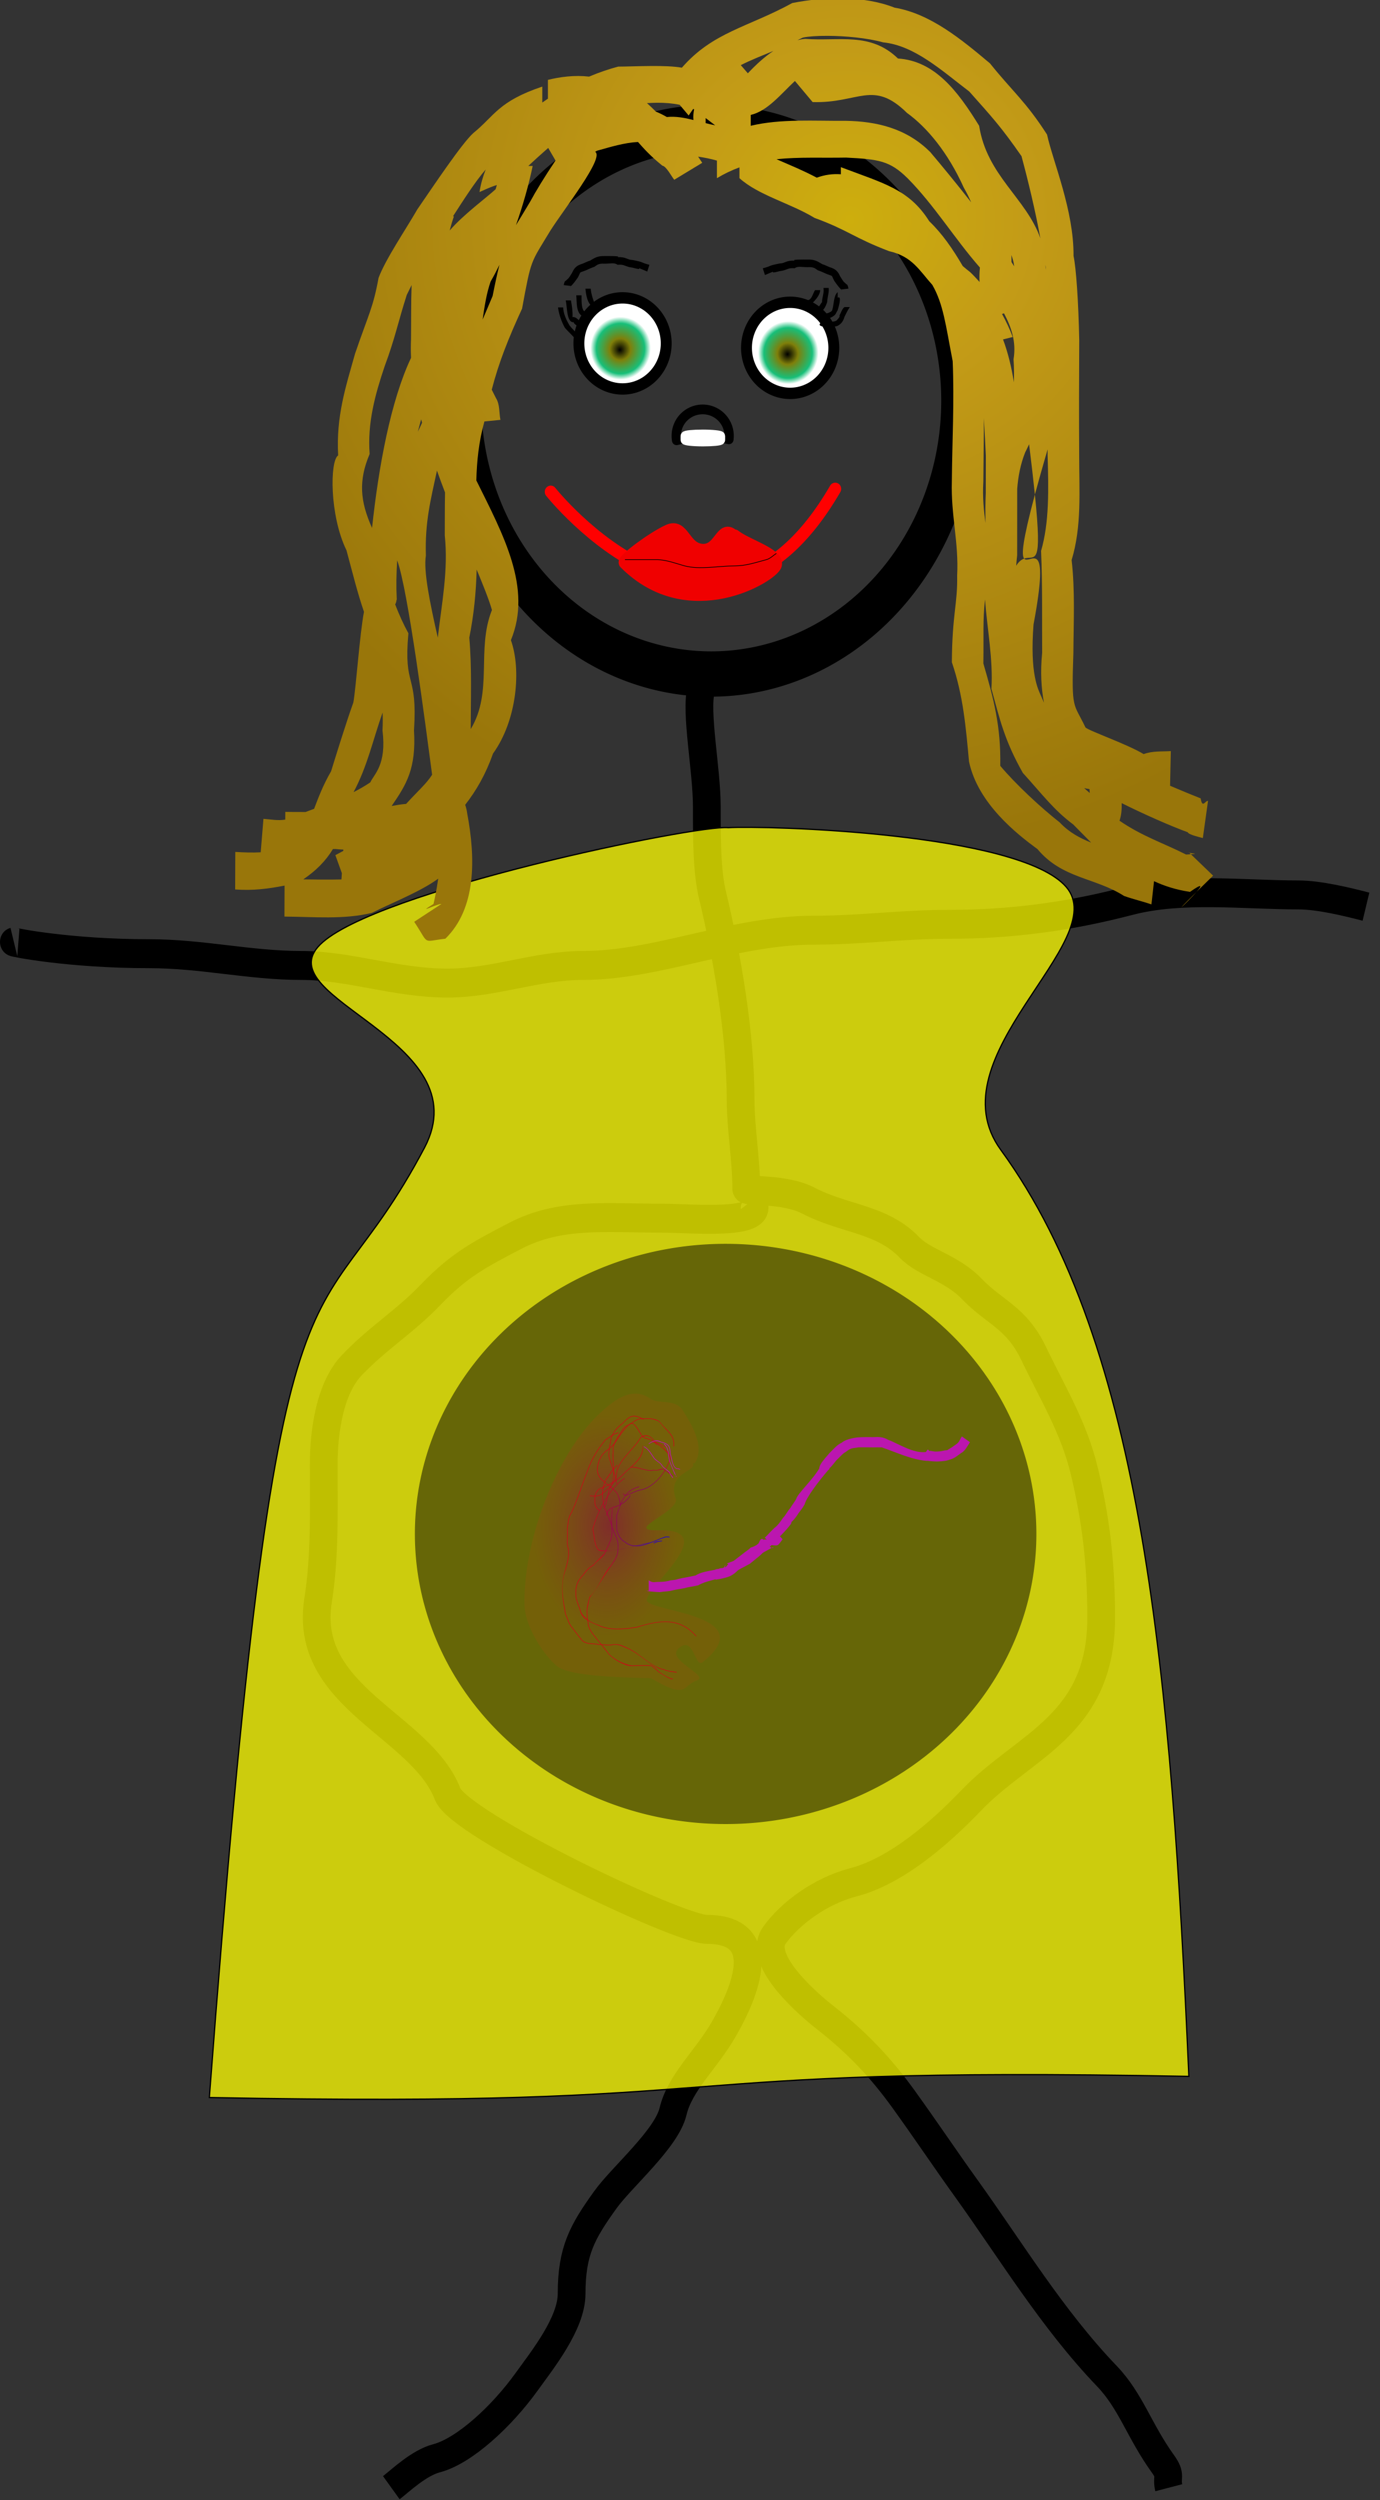 <?xml version="1.0" encoding="UTF-8" standalone="no"?>
<!-- Created with Inkscape (http://www.inkscape.org/) -->
<svg
   xmlns:dc="http://purl.org/dc/elements/1.1/"
   xmlns:cc="http://web.resource.org/cc/"
   xmlns:rdf="http://www.w3.org/1999/02/22-rdf-syntax-ns#"
   xmlns:svg="http://www.w3.org/2000/svg"
   xmlns="http://www.w3.org/2000/svg"
   xmlns:xlink="http://www.w3.org/1999/xlink"
   xmlns:sodipodi="http://sodipodi.sourceforge.net/DTD/sodipodi-0.dtd"
   xmlns:inkscape="http://www.inkscape.org/namespaces/inkscape"
   height="1009.236"
   id="svg2"
   inkscape:version="0.45.1"
   sodipodi:docbase="/Users/johnolsen/Desktop/openclipart-0.20-pre/recovered-zerobyte-files/people"
   sodipodi:docname="pregnant_stuporglue_01r.svg"
   sodipodi:version="0.32"
   width="557.321"
   inkscape:output_extension="org.inkscape.output.svg.inkscape"
   version="1.0">
  <rect width="100%" height="100%" fill="#333333" stroke="none"/>
  <defs
     id="defs3">
    <linearGradient
       id="linearGradient12438">
      <stop
         id="stop12440"
         offset="0"
         style="stop-color:#cdae0d;stop-opacity:1;" />
      <stop
         id="stop12446"
         offset="0.27"
         style="stop-color:#c39b17;stop-opacity:1;" />
      <stop
         id="stop12442"
         offset="1"
         style="stop-color:#99760a;stop-opacity:1;" />
    </linearGradient>
    <linearGradient
       id="linearGradient6079">
      <stop
         id="stop6081"
         offset="0"
         style="stop-color:#000000;stop-opacity:1;" />
      <stop
         id="stop6087"
         offset="0.343"
         style="stop-color:#7f7f0a;stop-opacity:1;" />
      <stop
         id="stop6089"
         offset="0.8"
         style="stop-color:#17bf79;stop-opacity:1;" />
      <stop
         id="stop6083"
         offset="1"
         style="stop-color:#ffffff;stop-opacity:1;" />
    </linearGradient>
    <linearGradient
       id="linearGradient2922">
      <stop
         id="stop2924"
         offset="0"
         style="stop-color:#0000f2;stop-opacity:1;" />
      <stop
         id="stop2926"
         offset="1"
         style="stop-color:#d30017;stop-opacity:0.814;" />
    </linearGradient>
    <linearGradient
       id="linearGradient2120">
      <stop
         id="stop2122"
         offset="0"
         style="stop-color:#ff5954;stop-opacity:1;" />
      <stop
         id="stop2124"
         offset="1"
         style="stop-color:#fab612;stop-opacity:0.608;" />
    </linearGradient>
    <radialGradient
       cx="-624.936"
       cy="-1332.86"
       fx="-626.133"
       fy="-1330.449"
       gradientTransform="scale(1,1)"
       gradientUnits="userSpaceOnUse"
       id="radialGradient6077"
       inkscape:collect="always"
       r="47.37"
       xlink:href="#linearGradient6079" />
    <radialGradient
       cx="-624.936"
       cy="-1332.86"
       fx="-626.133"
       fy="-1330.449"
       gradientTransform="scale(1,1)"
       gradientUnits="userSpaceOnUse"
       id="radialGradient6095"
       inkscape:collect="always"
       r="47.37"
       xlink:href="#linearGradient6079" />
    <radialGradient
       cx="3304.883"
       cy="-2010.42"
       fx="3304.883"
       fy="-2010.42"
       gradientTransform="matrix(1.112,0,0,1.027,-3913,573.537)"
       gradientUnits="userSpaceOnUse"
       id="radialGradient12444"
       inkscape:collect="always"
       r="929.458"
       xlink:href="#linearGradient12438" />
    <radialGradient
       cx="-757.128"
       cy="405.193"
       fx="-748.808"
       fy="405.193"
       gradientTransform="scale(0.83,1.205)"
       gradientUnits="userSpaceOnUse"
       id="radialGradient12546"
       inkscape:collect="always"
       r="137.564"
       xlink:href="#linearGradient2120" />
    <radialGradient
       cx="-545.173"
       cy="492.137"
       fx="-539.042"
       fy="495.229"
       gradientTransform="scale(0.997,1.003)"
       gradientUnits="userSpaceOnUse"
       id="radialGradient12548"
       inkscape:collect="always"
       r="105.208"
       xlink:href="#linearGradient2922" />
    <radialGradient
       cx="-545.173"
       cy="492.137"
       fx="-539.042"
       fy="495.229"
       gradientTransform="scale(0.997,1.003)"
       gradientUnits="userSpaceOnUse"
       id="radialGradient12550"
       inkscape:collect="always"
       r="105.208"
       xlink:href="#linearGradient2922" />
    <radialGradient
       cx="-545.173"
       cy="492.137"
       fx="-539.042"
       fy="495.229"
       gradientTransform="scale(0.997,1.003)"
       gradientUnits="userSpaceOnUse"
       id="radialGradient12552"
       inkscape:collect="always"
       r="105.208"
       xlink:href="#linearGradient2922" />
    <radialGradient
       cx="-545.173"
       cy="492.137"
       fx="-539.042"
       fy="495.229"
       gradientTransform="scale(0.997,1.003)"
       gradientUnits="userSpaceOnUse"
       id="radialGradient12554"
       inkscape:collect="always"
       r="105.208"
       xlink:href="#linearGradient2922" />
    <radialGradient
       cx="-545.173"
       cy="492.137"
       fx="-539.042"
       fy="495.229"
       gradientTransform="scale(0.997,1.003)"
       gradientUnits="userSpaceOnUse"
       id="radialGradient12556"
       inkscape:collect="always"
       r="105.208"
       xlink:href="#linearGradient2922" />
    <radialGradient
       cx="-545.173"
       cy="492.137"
       fx="-539.042"
       fy="495.229"
       gradientTransform="scale(0.997,1.003)"
       gradientUnits="userSpaceOnUse"
       id="radialGradient12558"
       inkscape:collect="always"
       r="105.208"
       xlink:href="#linearGradient2922" />
    <radialGradient
       cx="-545.173"
       cy="492.137"
       fx="-539.042"
       fy="495.229"
       gradientTransform="scale(0.997,1.003)"
       gradientUnits="userSpaceOnUse"
       id="radialGradient12560"
       inkscape:collect="always"
       r="105.208"
       xlink:href="#linearGradient2922" />
    <radialGradient
       cx="-545.173"
       cy="492.137"
       fx="-539.042"
       fy="495.229"
       gradientTransform="scale(0.997,1.003)"
       gradientUnits="userSpaceOnUse"
       id="radialGradient12562"
       inkscape:collect="always"
       r="105.208"
       xlink:href="#linearGradient2922" />
    <radialGradient
       cx="-545.173"
       cy="492.137"
       fx="-539.042"
       fy="495.229"
       gradientTransform="scale(0.997,1.003)"
       gradientUnits="userSpaceOnUse"
       id="radialGradient12564"
       inkscape:collect="always"
       r="105.208"
       xlink:href="#linearGradient2922" />
    <radialGradient
       cx="-545.173"
       cy="492.137"
       fx="-539.042"
       fy="495.229"
       gradientTransform="scale(0.997,1.003)"
       gradientUnits="userSpaceOnUse"
       id="radialGradient12566"
       inkscape:collect="always"
       r="105.208"
       xlink:href="#linearGradient2922" />
    <radialGradient
       cx="-545.173"
       cy="492.137"
       fx="-539.042"
       fy="495.229"
       gradientTransform="scale(0.997,1.003)"
       gradientUnits="userSpaceOnUse"
       id="radialGradient12568"
       inkscape:collect="always"
       r="105.208"
       xlink:href="#linearGradient2922" />
    <radialGradient
       cx="-545.173"
       cy="492.137"
       fx="-539.042"
       fy="495.229"
       gradientTransform="scale(0.997,1.003)"
       gradientUnits="userSpaceOnUse"
       id="radialGradient12570"
       inkscape:collect="always"
       r="105.208"
       xlink:href="#linearGradient2922" />
    <radialGradient
       cx="-545.173"
       cy="492.137"
       fx="-539.042"
       fy="495.229"
       gradientTransform="scale(0.997,1.003)"
       gradientUnits="userSpaceOnUse"
       id="radialGradient12572"
       inkscape:collect="always"
       r="105.208"
       xlink:href="#linearGradient2922" />
  </defs>
  <sodipodi:namedview
     bordercolor="#666666"
     borderopacity="1.0"
     id="base"
     inkscape:current-layer="layer1"
     inkscape:cx="822.94859"
     inkscape:cy="600.80770"
     inkscape:document-units="px"
     inkscape:pageopacity="0.0"
     inkscape:pageshadow="2"
     inkscape:window-height="736"
     inkscape:window-width="1020"
     inkscape:window-x="0"
     inkscape:window-y="25"
     inkscape:zoom="0.45182728"
     pagecolor="#ffffff"
     showborder="true" />
  <g
     id="layer1"
     inkscape:groupmode="layer"
     inkscape:label="Layer 1"
     transform="translate(-90.553,-16.882)">
    <g
       id="g12574"
       inkscape:export-filename="/easy/prego.png"
       inkscape:export-xdpi="33.209999"
       inkscape:export-ydpi="33.209999"
       transform="matrix(0.257,0,0,0.268,494.982,505.179)">
      <path
         d="M 8.853 -1174.152 A 460.353 411.662 0 1 1  -911.853,-1174.152 A 460.353 411.662 0 1 1  8.853 -1174.152 z"
         id="path3756"
         sodipodi:cx="-451.49997"
         sodipodi:cy="-1174.1523"
         sodipodi:rx="460.35291"
         sodipodi:ry="411.66174"
         sodipodi:type="arc"
         style="fill:none;fill-opacity:1;fill-rule:nonzero;stroke:#000000;stroke-width:68.22;stroke-miterlimit:4;stroke-opacity:1"
         transform="matrix(0.848,0,0,1,-73.143,-44.265)" />
      <path
         d="M -471.799,-783.864 C -481.466,-750.279 -462.946,-662.884 -462.946,-606.805 C -462.946,-559.088 -462.957,-509.468 -454.093,-474.011 C -430.682,-380.367 -409.828,-264.397 -409.828,-164.158 C -409.828,-123.542 -400.975,-75.312 -400.975,-31.364 C -400.975,-27.064 -340.28,-32.001 -303.593,-13.658 C -246.519,14.879 -188.105,13.301 -144.24,57.166 C -121.498,79.908 -78.099,87.895 -46.858,119.136 C -10.553,155.441 23.331,162.131 50.525,216.519 C 80.97,277.41 113.903,328.386 130.201,393.578 C 147.864,464.228 156.76,530.158 156.76,614.901 C 156.76,777.25 36.098,806.387 -46.858,889.342 C -98.029,940.514 -165.821,996.546 -232.769,1013.284 C -284.966,1026.333 -332.313,1060.429 -356.711,1092.96 C -385.244,1131.004 -299.924,1199.734 -277.034,1216.901 C -224.756,1256.11 -187.515,1294.947 -153.093,1340.842 C -115.529,1390.928 -88.953,1429.313 -55.711,1473.636 C 14.926,1567.818 79.551,1670.868 165.613,1756.93 C 203.518,1794.835 216.064,1838.954 254.142,1889.725 C 267.642,1907.724 258.847,1908.543 262.995,1925.136"
         id="path4518"
         style="fill:none;fill-opacity:0.75;fill-rule:evenodd;stroke:#000000;stroke-width:43.6;stroke-linecap:butt;stroke-linejoin:miter;stroke-miterlimit:4;stroke-opacity:1" />
      <path
         d="M -392.122,-13.658 C -363.299,24.773 -485.731,12.901 -533.769,12.901 C -621.062,12.901 -693.729,4.351 -763.946,39.46 C -819.205,67.09 -851.796,83.045 -896.74,127.989 C -938.409,169.659 -978.177,191.721 -1020.681,234.225 C -1055.534,269.078 -1064.946,334.288 -1064.946,384.725 C -1064.946,453.616 -1062.76,522.112 -1073.799,588.342 C -1098.297,735.334 -911.878,776.246 -870.181,880.489 C -851.87,926.267 -507.905,1084.107 -462.946,1084.107 C -380.688,1084.107 -384.127,1147.508 -436.387,1234.607 C -464.275,1281.086 -504.96,1314.136 -516.064,1358.548 C -526.385,1399.836 -596.497,1456.94 -622.299,1491.342 C -658.659,1539.822 -675.416,1568.587 -675.416,1632.989 C -675.416,1677.789 -721.498,1732.794 -746.24,1765.783 C -784.838,1817.247 -843.759,1869.84 -887.887,1880.872 C -914.993,1887.648 -944.023,1914.12 -958.711,1925.136"
         id="path4520"
         sodipodi:nodetypes="cccccccccccccccc"
         style="fill:none;fill-opacity:0.75;fill-rule:evenodd;stroke:#000000;stroke-width:43.6;stroke-linecap:butt;stroke-linejoin:miter;stroke-miterlimit:4;stroke-opacity:1" />
      <path
         d="M -1551.858,-403.187 C -1553.883,-402.681 -1464.891,-385.481 -1339.387,-385.481 C -1255.966,-385.481 -1181.527,-367.775 -1100.358,-367.775 C -1024.428,-367.775 -951.995,-341.216 -870.181,-341.216 C -797.588,-341.216 -730.621,-367.775 -657.711,-367.775 C -540.026,-367.775 -420.264,-420.893 -294.74,-420.893 C -220.306,-420.893 -157.359,-429.746 -82.269,-429.746 C 16.259,-429.746 106.531,-441.534 201.025,-465.158 C 283.678,-485.821 380.697,-474.011 466.613,-474.011 C 498.768,-474.011 542.947,-463.78 572.848,-456.305"
         id="path4522"
         style="fill:none;fill-opacity:0.75;fill-rule:evenodd;stroke:#000000;stroke-width:43.6;stroke-linecap:butt;stroke-linejoin:miter;stroke-miterlimit:4;stroke-opacity:1" />
      <path
         d="M 294.55,1305.588 C -590.348,1289.241 -359.776,1353.801 -1244.674,1337.454 C -1135.338,-46.091 -1085.76,232.126 -906.707,-92.989 C -817.18,-255.547 -1155.638,-317.92 -1070.677,-399.098 C -985.715,-480.276 -477.334,-580.258 -429.306,-575.314 C -371.198,-578.699 27.195,-568.178 101.626,-486.232 C 176.057,-404.287 -107.854,-230.46 -0.981,-89.96 C 223.684,205.393 266.863,705.562 294.55,1305.588 z "
         id="path5304"
         sodipodi:nodetypes="ccsscssc"
         style="fill:#ffff00;fill-opacity:0.75;fill-rule:evenodd;stroke:#000000;stroke-width:1.936px;stroke-linecap:butt;stroke-linejoin:miter;stroke-opacity:1" />
      <g
         id="g12448"
         transform="translate(6.26,-12.52)">
        <path
           d="M -491.165,394.395 C -483.851,407.274 -532.756,408.17 -518.04,447.389 C -510.541,467.374 -602.785,496.876 -544.971,495.552 C -441.867,493.236 -571.866,586.307 -563.055,602.373 C -554.243,618.439 -384.055,623.578 -475.546,694.137 C -488.391,704.043 -489.132,652.712 -513.602,673.349 C -534.545,691.012 -462.971,714.769 -485.393,721.919 C -507.815,729.07 -498.357,751.654 -556.925,718.292 C -606.42,717.04 -684.559,715.506 -704.457,700.202 C -724.355,684.899 -755.186,641.1 -755.724,607.39 C -756.261,573.681 -750.673,537.595 -740.797,502.336 C -730.92,467.077 -716.756,432.644 -700.142,402.239 C -683.527,371.833 -664.463,345.455 -644.788,326.305 C -625.242,307.282 -609.116,296.189 -595,291.838 C -580.884,287.486 -568.778,289.875 -557.274,297.816 C -545.769,305.757 -518.704,297.025 -506.994,314.879 C -501.139,323.806 -492.051,337.359 -486.627,351.854 C -481.202,366.349 -479.44,381.785 -488.235,394.479"
           id="path1309"
           sodipodi:nodetypes="cccccccccccccccccc"
           style="fill:url(#radialGradient12546);fill-opacity:1;fill-rule:nonzero;stroke:none;stroke-width:1.62;stroke-miterlimit:4;stroke-opacity:1" />
        <path
           d="M -519.588,270.386 A 93.944,84.853 0 1 1 -520.176,269.68"
           id="path1316"
           sodipodi:cx="-594.97986"
           sodipodi:cy="321.01175"
           sodipodi:end="11.916666"
           sodipodi:open="true"
           sodipodi:rx="93.944183"
           sodipodi:ry="84.852814"
           sodipodi:start="5.6438918"
           sodipodi:type="arc"
           style="fill:#000000;fill-opacity:0.498;fill-rule:nonzero;stroke:none;stroke-width:1.62;stroke-miterlimit:4;stroke-opacity:1"
           transform="matrix(5.198,0,0,5.15,2652.932,-1152.336)" />
        <path
           d="M -609.393,397.598 C -615.865,403.274 -620.252,410.066 -625.427,417.018 C -630.225,422.213 -630.773,429.566 -632.438,436.089 C -632.601,441.629 -632.849,447.36 -631.415,452.618 C -631.038,459.126 -627.34,465.318 -624.494,471.401 C -622.478,476.653 -620.55,481.929 -618.463,487.231 C -617.153,495.472 -611.324,502.155 -609.657,509.988 C -607.469,515.988 -608.006,522.111 -608.707,528.307 C -609.581,536.205 -614.679,542.315 -619.151,548.76 C -629.889,562.252 -643.874,586.692 -652.412,595.807 C -654.765,601.521 -655.224,607.627 -656.839,613.607 C -657.212,620.396 -656.791,627.052 -655.441,633.658 C -654.793,644.797 -648.316,650.55 -641.795,658.858 C -635.523,666.236 -628.485,673.929 -623.131,681.489 C -613.69,690.75 -599.945,696.951 -587.096,699.18 C -576.898,698.498 -566.637,698.839 -556.41,698.834 C -552.077,701.354 -547.945,705.41 -543.96,708.717 C -535.526,714.303 -531.564,716.665 -524.181,718.834 C -523.666,719.058 -523.117,718.913 -522.585,718.952 L -522.589,719.984 C -523.314,719.886 -524.091,720.139 -524.765,719.691 C -532.082,717.549 -535.61,714.618 -544.809,709.299 C -548.581,706.24 -552.496,702.508 -556.413,699.869 C -566.622,699.821 -576.87,699.507 -587.051,700.195 C -599.822,699.456 -614.225,690.922 -623.372,682.501 C -629.438,675.008 -635.886,666.835 -642.612,659.459 C -649.184,650.988 -655.824,645.133 -656.447,633.784 C -657.827,627.039 -658.277,620.216 -657.816,613.295 C -656.77,607.123 -655.266,601.297 -653.356,595.389 C -642.713,587.672 -631.894,560.965 -620.114,548.387 C -615.783,541.71 -610.504,535.917 -609.65,527.899 C -609.036,522.003 -608.483,516.067 -610.624,510.346 C -612.231,502.499 -618.11,495.86 -619.403,487.629 C -621.464,482.319 -623.433,477.045 -625.439,471.79 C -628.246,465.781 -631.966,459.513 -632.335,453.079 C -633.813,447.56 -633.744,441.608 -633.423,435.814 C -632.286,429.111 -630.758,421.724 -626.244,416.427 C -621.01,409.443 -616.638,402.603 -610.099,396.891 L -609.393,397.598 z "
           id="path2132"
           style="fill:url(#radialGradient12548);fill-opacity:1;fill-rule:nonzero;stroke:none;stroke-width:1px;stroke-linecap:butt;stroke-linejoin:miter;stroke-opacity:1" />
        <path
           d="M -608.086,349.074 C -615.734,350.576 -621.592,355.871 -628.286,359.73 C -640.097,373.523 -649.822,388.515 -656.042,405.744 C -664.794,426.597 -671.55,448.529 -681.346,468.895 C -686.725,476.271 -686.268,484.879 -688.03,493.245 C -686.664,502.611 -689.667,512.867 -686.719,521.923 C -684.104,532.935 -687.692,542.707 -690.352,553.508 C -701.692,580.853 -692.603,606.809 -690.931,621.047 C -687.529,628.408 -685.566,636.617 -679.879,642.482 C -675.305,648.03 -671.431,653.282 -666.767,658.672 C -662.084,665.502 -653.635,665.966 -645.953,666.117 C -637.02,667.392 -628.302,667.914 -619.266,667.815 C -610.612,665.732 -604.259,667.82 -596.428,671.52 C -573.63,680.241 -558.992,700.643 -536.595,704.902 C -529.997,707.557 -523.331,707.977 -516.469,708.906 L -516.556,709.916 C -523.453,709.001 -530.149,708.503 -536.779,705.863 C -557.828,701.821 -573.512,681.089 -596.7,672.508 C -604.631,669.336 -610.521,666.345 -619.288,668.842 C -628.366,668.933 -637.121,668.376 -646.093,667.113 C -654.084,666.961 -662.743,666.324 -667.604,659.249 C -672.234,653.892 -676.074,648.667 -680.637,643.175 C -686.494,637.129 -688.618,628.598 -691.962,620.969 C -693.17,610.455 -701.755,582.495 -691.234,553.295 C -688.75,542.732 -685.078,532.965 -687.695,522.214 C -690.583,512.959 -687.768,502.657 -689.035,493.104 C -687.272,484.641 -687.711,475.911 -682.219,468.472 C -672.323,448.199 -665.781,426.192 -656.944,405.419 C -650.674,388.023 -640.86,372.882 -628.944,358.938 C -622.039,354.969 -615.991,349.573 -608.086,348.033 L -608.086,349.074 z "
           id="path2134"
           style="fill:url(#radialGradient12550);fill-opacity:1;fill-rule:nonzero;stroke:none;stroke-width:1px;stroke-linecap:butt;stroke-linejoin:miter;stroke-opacity:1" />
        <path
           d="M -486.123,655.404 C -512.292,626.813 -543.644,631.255 -578.865,641.909 C -596.971,644.793 -622.423,647.459 -639.722,638.919 C -650.151,634.909 -664.021,630.161 -667.968,618.756 C -670.035,609.194 -676.126,601.115 -675.44,591.488 C -676.3,578.878 -672.254,570.642 -663.648,562.244 C -659.265,555.975 -654.073,550.961 -647.332,547.274 C -641.698,541.246 -634.842,535.336 -629.807,529.695 C -627.275,522.507 -622.606,516.119 -620.527,508.84 C -617.558,501.872 -619.068,493.213 -619.106,485.536 C -619.581,477.752 -618.687,470.155 -617.927,462.424 L -617.066,462.508 C -617.804,470.225 -618.659,477.766 -618.083,485.529 C -618.043,493.336 -616.568,502.118 -619.568,509.214 C -621.717,516.449 -626.25,522.845 -628.833,529.993 C -632.64,536.803 -641.822,541.486 -646.871,548.194 C -653.531,551.807 -658.588,556.814 -662.945,562.962 C -671.386,571.173 -675.291,579.118 -674.42,591.483 C -675.121,600.95 -669.079,608.977 -666.975,618.511 C -660.752,629.115 -651.853,634.224 -639.282,638.033 C -622.237,646.553 -596.993,643.735 -579.141,640.979 C -543.343,630.616 -512.121,625.67 -485.487,654.769 L -486.123,655.404 z "
           id="path2136"
           style="fill:url(#radialGradient12552);fill-opacity:1;fill-rule:nonzero;stroke:none;stroke-width:1px;stroke-linecap:butt;stroke-linejoin:miter;stroke-opacity:1" />
        <path
           d="M -521.737,369.026 C -520.046,357.539 -526.298,350.447 -534.109,343.031 C -543.38,333.843 -542.234,331.016 -552.609,328.888 C -558.359,327.185 -565.811,328.017 -572.247,328.026 C -579.81,328.379 -585.159,333.515 -591.281,337.076 C -600.801,339.867 -603.557,349.053 -609.214,355.851 C -612.513,362.329 -616.923,368.581 -615.788,376.072 C -617.43,392.997 -612.036,411.94 -618.453,427.739 C -623.684,435.136 -624.262,444.895 -626.721,453.285 C -627.086,456.875 -629.477,459.572 -631.39,462.328 L -632.009,461.496 C -630.279,458.957 -628.032,456.374 -627.712,453.043 C -625.06,444.551 -624.694,434.803 -619.301,427.193 C -612.633,411.747 -618.577,392.811 -616.808,376.174 C -617.936,368.383 -613.47,361.807 -609.933,355.126 C -604.138,348.302 -601.4,338.958 -591.691,336.152 C -585.361,332.631 -580.075,327.24 -572.25,327.014 C -565.844,327.008 -557.979,326.273 -552.515,327.866 C -542.311,329.521 -542.35,334.458 -533.431,342.309 C -525.364,349.815 -519.082,357.336 -520.697,369.026 L -521.737,369.026 z "
           id="path2138"
           style="fill:url(#radialGradient12554);fill-opacity:1;fill-rule:nonzero;stroke:none;stroke-width:1px;stroke-linecap:butt;stroke-linejoin:miter;stroke-opacity:1" />
        <path
           d="M -531.697,371.239 C -541.588,367.273 -551.522,361.796 -561.859,358.336 C -569.78,357.194 -571.388,353.17 -575.528,347.441 C -587.13,328.631 -588.327,333.079 -600.823,346.957 C -608.157,356.012 -614.001,367.553 -623.812,374.209 C -632.288,379.459 -637.02,386.213 -639.388,395.467 C -642.733,406.733 -639.771,415.128 -630.342,421.81 C -624.333,427.512 -617.638,430.283 -612.457,436.601 C -606.911,441.619 -604.948,451.39 -604.621,458.628 L -605.578,458.222 C -606.895,451.397 -607.378,442.14 -613.113,437.379 C -618.517,431.36 -624.64,427.998 -630.919,422.62 C -640.634,415.676 -643.842,406.926 -640.384,395.258 C -637.973,385.815 -633.045,378.794 -624.459,373.407 C -614.637,366.855 -608.918,355.255 -601.553,346.302 C -588.903,332.131 -586.324,327.767 -574.671,346.891 C -570.593,352.488 -569.43,356.189 -561.669,357.35 C -550.903,360.965 -540.344,366.272 -530.656,371.239 L -531.697,371.239 z "
           id="path2140"
           style="fill:url(#radialGradient12556);fill-opacity:1;fill-rule:nonzero;stroke:none;stroke-width:1px;stroke-linecap:butt;stroke-linejoin:miter;stroke-opacity:1" />
        <path
           d="M -554.969,361.313 C -546.282,364.576 -523.641,378.314 -526.54,388.722 C -533.108,408.492 -552.877,432.735 -574.623,435.507 C -582.001,437.251 -588.369,440.932 -595.435,443.321 C -598.339,443.784 -599.265,442.7 -601.188,440.676 L -600.448,439.968 C -598.561,441.589 -598.468,442.688 -595.721,442.338 C -588.623,439.941 -582.168,436.237 -574.736,434.514 C -553.395,431.727 -534.047,408.105 -527.556,388.649 C -525.77,380.382 -544.237,366.091 -554.969,362.353 L -554.969,361.313 z "
           id="path2142"
           style="fill:url(#radialGradient12558);fill-opacity:1;fill-rule:nonzero;stroke:none;stroke-width:1px;stroke-linecap:butt;stroke-linejoin:miter;stroke-opacity:1" />
        <path
           d="M -548.296,366.813 C -556.076,354.05 -562.761,350.227 -572.926,356.299 C -582.252,372.14 -602.319,385.972 -609.025,403.413 C -610.625,410.288 -611.851,416.076 -610.925,423 C -610.742,423.666 -610.56,424.331 -610.377,424.997 L -611.359,425.264 C -611.522,424.662 -611.685,424.06 -611.849,423.458 C -612.909,416.277 -611.693,410.316 -610.031,403.23 C -602.992,385.541 -583.131,371.682 -573.599,355.531 C -563.486,348.286 -554.629,354.037 -547.256,366.813 L -548.296,366.813 z "
           id="path2144"
           style="fill:url(#radialGradient12560);fill-opacity:1;fill-rule:nonzero;stroke:none;stroke-width:1px;stroke-linecap:butt;stroke-linejoin:miter;stroke-opacity:1" />
        <path
           d="M -568.248,329.154 C -583.934,320.875 -589.157,322.649 -601.142,334.758 C -609.513,341.104 -615.843,347.058 -618.956,356.878 C -620.498,366.23 -623.389,375.446 -622.422,384.984 C -619.249,394.546 -615.852,404.782 -612.389,414.653 C -612.122,425.162 -624.108,432.996 -631.563,439.424 C -637.558,445.451 -645.292,444.855 -652.953,444.098 L -652.965,443.07 C -645.539,443.815 -638.042,444.562 -632.21,438.676 C -624.978,432.386 -613.683,425.02 -613.328,415.004 C -616.797,405.004 -620.3,394.725 -623.45,385.014 C -624.408,375.384 -621.478,366.072 -619.949,356.633 C -616.568,346.695 -610.547,340.456 -601.83,334.079 C -589.919,321.979 -583.947,319.532 -568.248,328.114 L -568.248,329.154 z "
           id="path2146"
           style="fill:url(#radialGradient12562);fill-opacity:1;fill-rule:nonzero;stroke:none;stroke-width:1px;stroke-linecap:butt;stroke-linejoin:miter;stroke-opacity:1" />
        <path
           d="M -570.461,366.846 C -565.199,384.81 -584.898,397.755 -597.199,408.508 C -609.497,421.58 -622.886,427.564 -638.417,434.057 C -644.216,439.289 -645.124,444.507 -644.535,451.942 C -645.152,457.587 -642.179,462.508 -637.622,465.476 L -638.173,466.357 C -642.935,463.103 -646.202,457.992 -645.566,451.965 C -646.16,444.186 -645.051,438.585 -638.953,433.191 C -623.411,426.805 -610.113,420.766 -597.818,407.802 C -585.708,397.133 -568.201,385.831 -570.461,367.886 L -570.461,366.846 z "
           id="path2148"
           style="fill:url(#radialGradient12564);fill-opacity:1;fill-rule:nonzero;stroke:none;stroke-width:1px;stroke-linecap:butt;stroke-linejoin:miter;stroke-opacity:1" />
        <path
           d="M -588.907,443.536 C -594.901,451.888 -604.621,458.962 -614.864,460.95 C -621.293,463.083 -624.812,466.209 -626.02,472.479 C -625.96,472.831 -625.9,473.184 -625.841,473.536 L -626.858,473.708 C -626.918,473.354 -626.978,472.999 -627.038,472.644 C -626.556,465.598 -621.505,462.218 -615.012,459.944 C -604.966,457.972 -595.461,451.054 -589.64,442.803 L -588.907,443.536 z "
           id="path2150"
           style="fill:url(#radialGradient12566);fill-opacity:1;fill-rule:nonzero;stroke:none;stroke-width:1px;stroke-linecap:butt;stroke-linejoin:miter;stroke-opacity:1" />
        <path
           d="M -587.614,400.049 C -575.911,399.408 -563.579,407.224 -552.339,404.277 C -546.444,406.134 -541.714,401.651 -536.844,402.958 C -533.46,407.32 -527.883,407.565 -523.934,412.39 C -523.242,412.523 -523.03,413.191 -522.577,413.592 L -523.388,414.238 C -523.848,413.821 -523.901,413.001 -524.767,412.986 C -528.999,408.769 -534.089,407.685 -537.68,403.567 C -541.466,404.238 -547.168,406.328 -552.256,405.307 C -563.591,408.046 -575.855,400.458 -587.614,401.08 L -587.614,400.049 z "
           id="path2152"
           style="fill:url(#radialGradient12568);fill-opacity:1;fill-rule:nonzero;stroke:none;stroke-width:1px;stroke-linecap:butt;stroke-linejoin:miter;stroke-opacity:1" />
        <path
           d="M -568.248,369.059 C -560.425,372.18 -556.226,380.525 -551.193,387.219 C -547.634,390.569 -543.005,392.812 -539.836,396.709 C -537.074,401.627 -531.883,403.677 -527.426,407.904 C -526.355,411.4 -523.957,413.194 -522.135,416.209 L -522.918,416.882 C -524.702,413.932 -527.127,412.052 -528.145,408.629 C -532.724,404.286 -537.615,402.271 -540.664,397.314 C -543.701,393.234 -548.706,391.4 -552.096,387.714 C -556.884,381.342 -560.959,373.246 -568.248,370.099 L -568.248,369.059 z "
           id="path2154"
           style="fill:#bb16af;fill-opacity:1;fill-rule:nonzero;stroke:none;stroke-width:1px;stroke-linecap:butt;stroke-linejoin:miter;stroke-opacity:1" />
        <path
           d="M -535.79,365.34 C -528.126,371.635 -529.42,381.806 -527.266,390.948 C -525.348,395.86 -522.352,403.083 -519.53,408.909 C -518.58,410.749 -517.926,412.769 -517.601,414.814 L -516.63,414.498 C -518.01,412.84 -519.819,411.353 -520.489,409.303 C -523.258,403.456 -526.014,396.159 -528.231,391.308 C -530.337,382.301 -529.01,372.226 -536.523,366.072 L -535.79,365.34 z "
           id="path2156"
           style="fill:#bb16af;fill-opacity:1;fill-rule:nonzero;stroke:none;stroke-width:1px;stroke-linecap:butt;stroke-linejoin:miter;stroke-opacity:1" />
        <path
           d="M -560.502,364.633 C -553.965,360.883 -548.375,358.085 -541.387,361.936 C -528.94,365.203 -526.495,367.892 -526.121,380.522 C -523.174,387.821 -523.568,399.393 -515.931,402.479 C -513.751,401.618 -512.456,403.066 -510.823,403.474 L -511.577,404.186 C -512.712,404.012 -514.362,402.694 -516.163,403.485 C -524.06,400.309 -524.279,388.425 -527.128,380.527 C -527.51,368.067 -529.673,366.155 -541.948,362.785 C -549.237,359.855 -553.546,361.588 -560.502,365.673 L -560.502,364.633 z "
           id="path2158"
           style="fill:#bb16af;fill-opacity:1;fill-rule:nonzero;stroke:none;stroke-width:1px;stroke-linecap:butt;stroke-linejoin:miter;stroke-opacity:1" />
        <path
           d="M -575.211,430.35 C -598.435,436.003 -603.585,453.171 -610.401,474.075 C -610.004,481.562 -610.778,489.285 -609.825,496.683 C -607.461,503.532 -604.045,509.411 -597.615,512.696 C -591.867,517.521 -585.202,518.754 -577.755,518.554 C -565.052,518.261 -541.924,507.112 -536.764,505.951 C -533.91,504.478 -530.939,504.984 -527.887,505.253 L -527.898,506.285 C -530.743,506.028 -533.531,505.509 -536.204,506.82 C -543.833,508.466 -564.18,519.154 -577.708,519.569 C -585.374,519.763 -592.303,518.473 -598.232,513.52 C -604.808,510.15 -608.349,504.024 -610.783,497.045 C -611.796,489.445 -611.069,481.576 -611.391,473.88 C -604.336,452.741 -599.212,435.326 -575.671,429.43 L -575.211,430.35 z "
           id="path2160"
           style="fill:url(#radialGradient12570);fill-opacity:1;fill-rule:nonzero;stroke:none;stroke-width:1px;stroke-linecap:butt;stroke-linejoin:miter;stroke-opacity:1" />
        <path
           d="M -598.127,417.684 C -621.999,432.263 -640.855,467.385 -647.937,494.052 C -644.781,503.911 -646.287,515.947 -639.293,524.668 C -614.082,530.64 -585.703,518.447 -560.634,514.186 C -533.362,509.55 -552.222,515.241 -553.806,515.22 C -548.902,511.541 -544.23,511.604 -539.145,511.106 L -539.797,511.912 C -544.016,512.918 -548.989,512.383 -553.279,516.102 C -525.997,502.351 -625.5,534.663 -640.021,525.387 C -647.151,516.337 -645.843,504.221 -648.941,493.871 C -641.296,466.883 -622.731,431.097 -598.127,416.644 L -598.127,417.684 z "
           id="path2162"
           style="fill:url(#radialGradient12572);fill-opacity:1;fill-rule:nonzero;stroke:none;stroke-width:1px;stroke-linecap:butt;stroke-linejoin:miter;stroke-opacity:1" />
        <path
           d="M -560.502,570.928 C -553.309,575.196 -553.187,573.288 -543.127,573.23 C -537.964,573.254 -531.008,572.477 -526.018,570.944 C -514.167,569.959 -519.789,569.732 -507.919,567.596 C -500.8,566.4 -493.419,564.935 -486.892,563.605 C -473.869,555.997 -460.4,557.351 -446.001,552.201 C -449.102,567.047 -439.467,545.056 -439.819,547.601 C -440.299,551.076 -443.554,554.658 -442.136,557.866 C -440.956,560.536 -435.134,563.583 -433.929,560.924 C -423.361,537.6 -453.183,551.263 -426.271,541.447 C -420.658,538.872 -415.948,535.765 -408.317,532.121 C -398.93,525.641 -397.855,524.001 -387.65,514.957 C -380.193,496.422 -377.208,524.245 -367.363,516.092 C -370.903,513.018 -374.442,509.943 -377.982,506.868 C -378.177,506.971 -378.73,507.325 -378.567,507.177 C -373.545,502.626 -369.301,497.693 -364.175,493.154 C -362.65,491.239 -358.786,490.471 -349.407,476.714 C -346.158,474.196 -342.846,467.114 -337.407,461.342 C -337.943,461.359 -331.36,452.798 -328.748,448.574 C -327.571,440.618 -297.201,414.689 -289.712,397.024 C -287.894,392.736 -283.666,404.181 -280.063,407.134 C -306.359,409.231 -283.975,387.93 -276.396,379.205 C -270.092,373.489 -265.073,366.981 -257.113,363.551 C -252.583,359.785 -244.197,357.112 -232.687,355.676 C -224.423,355.031 -216.082,355.194 -207.78,355.23 C -198.52,354.773 -192.179,354.812 -184.176,359.298 C -169.351,364.296 -143.586,381.22 -122.874,377.344 C -118.797,376.582 -128.018,392.881 -125.655,389.473 C -114.226,372.985 -125.149,375.42 -110.398,376.98 C -99.049,376.961 -98.902,375.281 -91.283,374.908 C -89.2,373.095 -88.172,373.531 -78.383,366.725 C -71.272,361.889 -73.165,360.919 -68.404,354.172 L -55.684,362.873 C -58.415,366.829 -63.895,376.797 -69.29,378.969 C -80.402,386.648 -79.675,386.901 -91.315,390.252 C -94.557,391.213 -104.932,392.227 -111.146,391.802 C -122.419,391.125 -135.9,391.627 -122.537,374.342 C -120.152,371.258 -109.827,392.109 -124.119,390.932 C -148.401,388.932 -172.1,377.767 -194.861,370.454 C -187.832,370.938 -199.508,370.387 -207.798,370.655 C -215.357,370.645 -222.929,370.386 -230.454,370.574 C -244.911,372.217 -243.807,372.68 -251.379,377.82 C -256.058,380.168 -260.93,385.981 -265.716,390.234 C -276.287,402.679 -281.443,411.006 -291.308,397.038 C -286.385,398.831 -280.928,399.555 -276.54,402.417 C -275.54,403.068 -277.982,404.32 -278.774,405.211 C -294.949,423.413 -312.601,445.865 -315.547,456.559 C -320.483,464.973 -324.648,468.417 -327.006,472.631 C -335.39,484.257 -336.094,480.962 -336.672,485.472 C -343.144,494.127 -351.607,502.118 -353.942,504.315 C -355.575,505.699 -370.363,521.202 -371.053,520.871 C -375.397,518.785 -385.855,515.541 -382.518,512.065 C -372.289,501.408 -363.917,525.397 -378.011,526.283 C -388.02,536.374 -388.484,535.456 -401.318,545.826 C -410.177,550.241 -412.351,551.657 -421.173,555.929 C -467.741,573.697 -415.047,517.693 -431.116,559.957 C -432.431,563.418 -442.147,559.214 -441.132,564.753 C -454.994,570.473 -469.7,571.223 -482.678,578.365 C -489.139,579.947 -497.451,580.733 -505.159,582.814 C -510.868,583.92 -517.519,584.685 -522.624,585.963 C -531.52,588.17 -534.223,587.185 -543.01,588.691 C -549.416,588.561 -571.838,586.671 -560.502,586.532 L -560.502,570.928 z "
           id="path2994"
           style="fill:#bb16af;fill-opacity:1;fill-rule:nonzero;stroke:none;stroke-width:1px;stroke-linecap:butt;stroke-linejoin:miter;stroke-opacity:1" />
        <path
           d="M -455.373,554.329 C -448.33,553.967 -445.089,552.524 -440.516,551.094 C -426.223,544.948 -442.516,552.303 -427.003,541.604 C -425.56,540.44 -418.26,535.254 -412.252,530.699 C -408.352,527.472 -403.68,525.148 -400.166,521.504 C -393.322,520.252 -383.402,512.707 -368.526,506.089 C -369.679,500.889 -354.97,511.475 -358.698,511.427 C -362.695,511.376 -372.071,511.386 -370.152,507.879 C -369.233,506.2 -364.201,503.063 -365.621,504.347 C -368.093,506.582 -364.76,501.924 -360.51,497.882 L -350.088,509.084 C -358.992,520.156 -355.442,519.057 -373.185,517.222 C -376.201,516.91 -363.747,525.647 -364.881,520.938 C -372.659,524.442 -396.475,538.029 -390.512,533.603 C -391.309,534.209 -402.294,542.31 -404.469,544.02 C -410.37,548.735 -415.02,551.152 -418.278,554.256 C -421.527,556.218 -424.538,561.025 -433.669,564.971 C -439.124,567.007 -447.762,568.901 -455.373,569.932 L -455.373,554.329 z "
           id="path2996"
           style="fill:#bb16af;fill-opacity:1;fill-rule:nonzero;stroke:none;stroke-width:1px;stroke-linecap:butt;stroke-linejoin:miter;stroke-opacity:1" />
      </g>
      <path
         d="M -553.309 -1340.145 A 68.61 68.61 0 1 1  -690.529,-1340.145 A 68.61 68.61 0 1 1  -553.309 -1340.145 z"
         id="path5309"
         sodipodi:cx="-621.91907"
         sodipodi:cy="-1340.145"
         sodipodi:rx="68.610291"
         sodipodi:ry="68.610291"
         sodipodi:type="arc"
         style="fill:url(#radialGradient6077);fill-opacity:1;fill-rule:nonzero;stroke:#000000;stroke-width:17.1;stroke-miterlimit:4;stroke-opacity:1"
         transform="translate(26.559,35.412)" />
      <path
         d="M -553.309 -1340.145 A 68.61 68.61 0 1 1  -690.529,-1340.145 A 68.61 68.61 0 1 1  -553.309 -1340.145 z"
         id="path6093"
         sodipodi:cx="-621.91907"
         sodipodi:cy="-1340.145"
         sodipodi:rx="68.610291"
         sodipodi:ry="68.610291"
         sodipodi:type="arc"
         style="fill:url(#radialGradient6095);fill-opacity:1;fill-rule:nonzero;stroke:#000000;stroke-width:17.1;stroke-miterlimit:4;stroke-opacity:1"
         transform="translate(289.934,42.058)" />
      <path
         d="M -708.235,-1081.197 C -708.235,-1081.197 -451.5,-771.344 -261.162,-1085.623"
         id="path6099"
         style="fill:none;fill-opacity:1;fill-rule:evenodd;stroke:#ff0000;stroke-width:18.7;stroke-linecap:round;stroke-linejoin:round;marker-start:none;marker-mid:none;marker-end:none;stroke-miterlimit:4;stroke-dasharray:none;stroke-opacity:1" />
      <path
         d="M -419.16,-1015.208 C -400.938,-1000.991 -350.178,-987.492 -354.302,-971.238 C -358.426,-954.984 -490.775,-876.809 -592.015,-974.274 C -595.819,-977.936 -548.044,-1012.13 -523.533,-1022.699 C -499.184,-1033.198 -498.533,-995.808 -470.674,-993.516 C -442.815,-991.224 -440.957,-1030.291 -422.603,-1016.279"
         id="path7004"
         sodipodi:nodetypes="csscsc"
         style="fill:#f00000;fill-opacity:1;fill-rule:nonzero;stroke:#f00000;stroke-width:18.7;stroke-linecap:round;stroke-linejoin:round;stroke-miterlimit:4;stroke-opacity:1" />
      <path
         d="M -591.568,-978.999 C -584.693,-978.999 -557.783,-978.999 -541.488,-978.999 C -526.24,-978.999 -508.731,-972.375 -497.668,-969.609 C -473.799,-963.642 -444.362,-969.609 -419.418,-969.609 C -401.085,-969.609 -385.999,-974.834 -369.338,-978.999 C -363.412,-980.481 -358.415,-985.554 -353.689,-988.389"
         id="path7773"
         style="fill:none;fill-opacity:0.75;fill-rule:evenodd;stroke:#000000;stroke-width:1px;stroke-linecap:butt;stroke-linejoin:miter;stroke-opacity:1" />
      <g
         id="g12470">
        <path
           d="M -471.572,-1205.292 C -479.538,-1204.915 -487.469,-1202.339 -494.347,-1197.425 C -507.282,-1188.183 -512.858,-1173.099 -510.426,-1158.789 C -484.957,-1165.306 -453.678,-1165.599 -428.212,-1160.208 C -426.894,-1170.124 -429.337,-1180.524 -436.028,-1189.173 L -436.302,-1189.51 C -444.942,-1200.44 -458.296,-1205.92 -471.572,-1205.292 z "
           id="path7775"
           style="fill:none;fill-opacity:1;fill-rule:nonzero;stroke:#000000;stroke-width:14.643;stroke-linecap:round;stroke-linejoin:round;stroke-miterlimit:4;stroke-opacity:1" />
        <rect
           height="10.749"
           id="rect9315"
           rx="38.738"
           ry="2.669"
           style="fill:#ffffff;fill-opacity:1;fill-rule:nonzero;stroke:#ffffff;stroke-width:14.58;stroke-linecap:round;stroke-linejoin:round;stroke-miterlimit:4;stroke-opacity:1"
           width="55.47"
           x="-496.907"
           y="-1167.641" />
      </g>
      <path
         d="M -248.25,-1824.456 C -276.084,-1825.04 -303.929,-1822.125 -328.593,-1817.458 C -398.052,-1780.955 -453.298,-1773.852 -502.156,-1720.025 C -527.472,-1724.487 -575.489,-1721.776 -602.156,-1721.667 C -616.198,-1718.165 -631.783,-1713.117 -647.968,-1706.6 C -670.947,-1709.148 -693.494,-1706.189 -712.656,-1701.709 L -712.656,-1673.361 C -715.631,-1671.469 -718.57,-1669.528 -721.5,-1667.541 L -721.5,-1691.569 C -790.934,-1669.195 -796.36,-1647.572 -829.812,-1621.627 C -847.806,-1606.089 -891.134,-1543.876 -917.75,-1506.771 C -936.029,-1476.336 -967.566,-1432.026 -978.781,-1403.446 C -987.215,-1358.69 -994.658,-1348.228 -1015.593,-1289.625 C -1030.494,-1238.864 -1045.646,-1194.987 -1042.25,-1136.031 C -1055.323,-1128.398 -1056.063,-1045.829 -1029.156,-993.004 C -1019.527,-958.858 -1012.066,-929.355 -1001.687,-900.426 C -1008.281,-867.846 -1014.39,-784.402 -1018.375,-763.898 C -1029.734,-733.63 -1046.803,-680.681 -1053.343,-660.324 C -1066.551,-638.444 -1073.418,-620.2 -1080.062,-603.734 C -1084.805,-602.083 -1089.284,-600.39 -1093.468,-598.915 C -1104.083,-598.897 -1114.69,-598.895 -1125.312,-599.093 L -1125.375,-587.49 C -1136.614,-585.595 -1148.065,-587.779 -1159.656,-588.632 L -1164,-538.219 C -1176.893,-537.547 -1189.939,-537.954 -1203.906,-538.791 L -1204.125,-482.237 C -1175.907,-480.242 -1151.482,-483.347 -1126.468,-488.057 L -1126.656,-441.393 C -1080.923,-441.081 -1033.409,-436.625 -989.187,-446.998 C -959.598,-461.406 -912.63,-478.99 -885.031,-498.518 C -887.528,-481.83 -890.638,-467.692 -892.406,-460.387 C -920.844,-443.576 -888.41,-460.398 -879.906,-460.458 L -922.781,-433.538 C -898.081,-398.096 -911.598,-403.893 -873.812,-408.046 C -825.04,-453.752 -826.166,-529.072 -839.5,-596.808 C -840.126,-601.761 -841.291,-605.888 -842.656,-609.697 C -824.956,-631.619 -810.632,-655.237 -798.875,-686.994 C -761.022,-737.413 -754.429,-813.897 -770.812,-857.726 C -737.067,-936.273 -782.545,-1015.938 -825.125,-1098.364 C -824.359,-1127.489 -821.353,-1156.215 -812.468,-1187.157 L -787.25,-1189.585 C -789.614,-1200.548 -787.904,-1212.674 -794.343,-1222.467 C -796.722,-1227.108 -798.672,-1230.751 -800.906,-1234.999 C -790.052,-1275.596 -774.697,-1312.461 -753.25,-1357.175 C -738.644,-1433.201 -740.234,-1424.71 -708.968,-1474.352 C -687.606,-1506.81 -623.046,-1585.038 -638.468,-1593.315 C -637.486,-1593.881 -636.395,-1594.424 -635.468,-1594.993 C -614.273,-1600.618 -592.794,-1607.085 -571.093,-1608.131 C -562.198,-1598.502 -552.273,-1587.552 -532.812,-1572.464 C -526.638,-1571.645 -518.121,-1555.765 -514.125,-1551.221 L -470.187,-1576.748 C -472.4,-1579.967 -474.476,-1582.982 -476.593,-1586.067 C -466.628,-1584.61 -456.721,-1582.82 -447.062,-1580.104 L -447.062,-1553.613 C -435.305,-1560.438 -423.513,-1565.734 -411.656,-1569.893 L -411.656,-1553.613 C -381.658,-1527.726 -331.826,-1516.027 -293.625,-1493.775 C -240.863,-1475.32 -232.165,-1463.988 -176.531,-1443.683 C -139.936,-1435.789 -128.73,-1414.268 -108.531,-1392.842 C -91.148,-1363.687 -87.613,-1332.545 -76.593,-1277.986 C -73.908,-1217.081 -77.327,-1158.476 -77.937,-1096.757 C -79.519,-1046.209 -66.828,-1004.945 -69.562,-955.052 C -68.686,-912.905 -77.457,-896.188 -77.875,-824.486 C -60.011,-774.337 -55.904,-726.827 -50.937,-674.962 C -37.107,-611.64 24.786,-565.394 56.719,-542.968 C 95.52,-498.365 147.342,-500.332 192.782,-472.419 C 207.036,-467.563 221.442,-464.413 235.75,-459.744 L 239.813,-494.733 C 255.564,-487.648 273.599,-481.933 296.282,-478.56 C 317.467,-492.82 314.639,-487.448 306.532,-478.488 C 313.76,-485.318 320.918,-492.128 332.657,-503.052 L 297.719,-535.256 C 295.309,-535.121 294.572,-534.994 290.219,-534.828 C 254.749,-552.049 221.015,-562.419 185.594,-585.776 C 188.514,-594.158 189.241,-602.826 188.969,-612.303 C 220.958,-596.846 267.475,-577.091 292.813,-568.424 C 293.668,-564.599 316.222,-559.827 316.532,-559.713 L 324.657,-615.588 C 320.796,-616.863 315.773,-603.213 313.094,-619.408 C 298.118,-625.082 281.975,-631.532 265.032,-638.438 L 266.219,-690.636 C 251.944,-689.784 237.45,-691.159 223.532,-686.101 C 197.774,-701.131 138.04,-720.902 132.094,-726.231 C 113.327,-764.21 109.821,-750.679 113.094,-838.696 C 113.348,-885.192 115.843,-932.396 110.313,-978.402 C 126.443,-1029.431 122.148,-1081.994 122.188,-1136.388 C 121.824,-1194.143 121.914,-1251.903 122.282,-1309.654 C 121.012,-1367.66 117.467,-1418.248 113.313,-1436.471 C 113.892,-1504.988 81.466,-1577.174 71.657,-1619.342 C 38.27,-1669.286 16.654,-1685.05 -17.906,-1726.487 C -63.387,-1763.175 -111.911,-1801.397 -167.968,-1810.496 C -192.603,-1819.786 -220.415,-1823.872 -248.25,-1824.456 z M 297.719,-535.256 C 311.707,-536.04 299.07,-536.431 295.219,-537.541 L 297.719,-535.256 z M 295.219,-537.541 L 294.438,-538.255 C 294.106,-537.989 294.504,-537.747 295.219,-537.541 z M 306.532,-478.488 C 262.135,-436.541 292.216,-462.667 306.532,-478.488 z M -273.031,-1768.009 C -245.387,-1767.88 -211.029,-1764.913 -186.031,-1758.227 C -136.324,-1753.417 -93.753,-1715.675 -50.468,-1684.107 C -14.575,-1645.436 -0.733,-1631.213 31.563,-1586.781 C 42.067,-1549.457 53.288,-1504.564 61.219,-1463.07 C 39.017,-1523.507 -22.81,-1557.373 -35,-1632.516 C -68.292,-1684.319 -104.297,-1730.244 -162.562,-1733.877 C -206.016,-1774.24 -255.335,-1759.6 -308.281,-1763.439 C -312.404,-1763.146 -316.481,-1762.414 -320.562,-1761.512 C -317.644,-1762.868 -315.102,-1763.891 -312.062,-1765.367 C -303.777,-1767.134 -289.618,-1768.087 -273.031,-1768.009 z M -358.281,-1745.302 C -372.36,-1736.369 -385.773,-1724.553 -398.468,-1711.599 L -409.562,-1723.88 C -394.272,-1731.382 -377.516,-1737.671 -358.281,-1745.302 z M -324.5,-1700.031 L -296.687,-1668.255 C -223.784,-1666.157 -201.938,-1702.402 -148.312,-1651.868 C -116.723,-1630.032 -83.946,-1592.088 -59.156,-1539.403 C -54.08,-1530.925 -50.516,-1523.852 -47.531,-1517.232 C -70.377,-1545.251 -94.493,-1573.364 -111.75,-1592.851 C -148.876,-1628.591 -195.827,-1639.313 -244.937,-1640.014 C -293.438,-1639.561 -347.028,-1643.431 -393.968,-1632.516 L -393.968,-1648.869 C -367.544,-1654.741 -346.6,-1680.257 -324.5,-1700.031 z M -540.781,-1667.256 C -528.803,-1667.296 -517.039,-1666.419 -505.625,-1664.185 L -491.468,-1648.012 C -489.04,-1651.545 -486.7,-1654.683 -484.343,-1657.901 C -483.872,-1657.702 -483.375,-1657.609 -482.906,-1657.401 C -484.021,-1652.058 -484.479,-1646.677 -483.937,-1641.228 C -497.84,-1644.597 -511.758,-1647.159 -525.781,-1645.727 C -531.429,-1648.886 -537.211,-1651.641 -543.093,-1653.938 C -547.537,-1658.307 -552.181,-1662.604 -557.031,-1666.684 C -551.605,-1666.91 -546.158,-1667.237 -540.781,-1667.256 z M -464.781,-1644.191 C -459.788,-1640.516 -454.77,-1636.879 -449.781,-1633.195 C -454.79,-1634.128 -459.789,-1635.311 -464.781,-1636.551 L -464.781,-1644.191 z M -712.187,-1599.17 L -700.687,-1580.212 C -717.154,-1556.897 -731.801,-1533.831 -740.625,-1518.124 C -749.808,-1503.174 -756.966,-1492.304 -762.875,-1482.85 C -752.157,-1511.807 -742.991,-1542.539 -736.593,-1572.036 L -743.468,-1572.036 C -734.347,-1580.262 -723.814,-1589.416 -712.187,-1599.17 z M -244.093,-1584.639 C -192.903,-1582.121 -175.354,-1579.982 -147.375,-1553.434 C -105.709,-1513.269 -73.222,-1462.009 -33.781,-1419.013 C -34.605,-1411.468 -34.753,-1404.262 -34.343,-1397.269 C -39.6,-1402.994 -44.72,-1408.114 -49.406,-1412.336 C -53.584,-1415.332 -57.213,-1418.326 -60.843,-1421.333 C -76.051,-1446.381 -92.811,-1469.892 -113.406,-1488.776 C -145.277,-1537.179 -185.04,-1545.746 -252.312,-1570.215 L -252.312,-1559.504 C -265.133,-1560.399 -277.834,-1558.779 -290.125,-1554.363 C -311.103,-1564.95 -332.265,-1573.315 -353.406,-1582.175 C -317.775,-1585.767 -281.454,-1583.901 -244.093,-1584.639 z M -810.406,-1566.68 C -814.869,-1555.852 -818.245,-1544.553 -820.156,-1532.727 C -805.622,-1539.066 -797.11,-1542.299 -792.843,-1543.259 C -793.467,-1541.123 -794.174,-1539.042 -794.843,-1536.94 C -808.412,-1524.874 -846.228,-1498.145 -867,-1474.816 C -865.116,-1481.958 -862.933,-1489.067 -860.343,-1496.167 L -861.843,-1496.167 C -846.637,-1518.763 -826.869,-1548.622 -810.406,-1566.68 z M 15.75,-1437.792 C 17.602,-1432.768 19.116,-1427.675 19.875,-1422.44 C 20.009,-1421.892 20.088,-1421.346 20.219,-1420.798 C 18.936,-1422.636 17.561,-1424.738 16.375,-1426.367 C 16.234,-1426.744 15.972,-1427.225 15.813,-1427.617 C 15.803,-1431.021 15.844,-1434.515 15.75,-1437.792 z M -788.781,-1423.154 C -792.074,-1410.88 -795.464,-1396.087 -799.531,-1376.205 C -804.717,-1364.242 -810.029,-1352.482 -815.25,-1340.68 C -812.286,-1360.393 -809.213,-1379.81 -802.687,-1397.948 C -797.962,-1405.65 -793.333,-1414.227 -788.781,-1423.154 z M 69.094,-1423.047 C 69.525,-1420.511 69.872,-1418.091 70.219,-1415.692 C 69.881,-1416.985 69.602,-1418.298 69.25,-1419.584 C 69.236,-1420.762 69.137,-1421.889 69.094,-1423.047 z M -926.843,-1392.628 C -927.835,-1365.442 -927.425,-1337.912 -927.781,-1310.725 C -928.244,-1301.69 -928.191,-1292.447 -927.718,-1283.02 C -959.632,-1218.423 -978.71,-1119.19 -989,-1026.779 C -1007.989,-1067.138 -1010.445,-1098.191 -992.781,-1138.208 C -996.49,-1184.967 -984.172,-1227.591 -969.343,-1269.953 C -952.793,-1312.49 -948.136,-1336.86 -934.5,-1377.668 C -933.28,-1379.891 -930.337,-1385.801 -926.843,-1392.628 z M 4.063,-1350.07 C 15.577,-1329.036 23.619,-1307.277 19.063,-1280.878 C 19.92,-1267.756 19.994,-1256.533 19.594,-1246.174 C 15.934,-1268.458 10.383,-1290.764 2.532,-1310.725 L 17.75,-1314.367 C 12.948,-1326.756 7.178,-1338.284 0.969,-1349.035 L 4.063,-1350.07 z M -27.625,-1192.191 C -26.246,-1170.585 -25.103,-1150.091 -24.468,-1135.531 C -24.577,-1116.837 -24.514,-1098.137 -24.562,-1079.441 C -25.261,-1064.5 -25.25,-1049.425 -25.093,-1034.206 C -27.679,-1053.451 -29.882,-1073.005 -28.406,-1096.722 C -28.169,-1135.5 -27.549,-1163.353 -27.625,-1192.191 z M -911.843,-1190.37 C -911.386,-1188.657 -910.878,-1186.944 -910.406,-1185.229 C -912.302,-1181.119 -914.581,-1176.536 -917.031,-1171.734 C -915.306,-1178.222 -913.591,-1184.416 -911.843,-1190.37 z M 43.5,-1152.847 C 47.285,-1123.229 50.45,-1097.156 52.594,-1077.049 C 57.788,-1095.689 64.622,-1118.823 72.563,-1145.099 C 72.547,-1142.195 72.582,-1139.292 72.563,-1136.388 C 74.187,-1084.377 75.249,-1034.843 62.313,-992.219 C 64.605,-941.279 63.667,-889.977 64,-838.767 C 60.961,-809.014 62.683,-784.743 66.875,-763.541 C 65.013,-767.63 64.067,-769.944 61.813,-774.68 C 57.874,-783.542 44.428,-806.658 50.469,-881.397 C 77.245,-1018.626 44.612,-970.362 35.75,-980.58 C 31.75,-979.235 27.503,-976.513 23.219,-969.833 C 23.596,-975.111 24.073,-980.396 24.75,-985.721 C 24.824,-1019.043 24.809,-1052.37 24.813,-1085.689 C 26.313,-1104.145 29.785,-1122.427 37.407,-1140.779 C 38.639,-1142.991 40.916,-1147.467 43.5,-1152.847 z M 35.75,-980.58 C 52.57,-986.233 64.613,-964.352 52.594,-1077.049 C 33.185,-1007.39 31.188,-985.84 35.75,-980.58 z M -887,-1113.145 C -882.88,-1102.015 -878.654,-1091.07 -874.312,-1080.227 C -874.755,-1059.105 -874.622,-1037.692 -874.718,-1015.569 C -868.972,-962.214 -879.654,-912.745 -885.687,-861.474 C -898.269,-914.56 -908.356,-962.208 -904.437,-985.078 C -906.002,-1035.902 -896.907,-1068.865 -887,-1113.145 z M -949.531,-977.973 C -932.571,-934.647 -904.836,-728.428 -894.625,-655.04 C -903.412,-641.644 -917.037,-630.549 -935.468,-611.125 C -942.945,-610.554 -950.537,-609.369 -958.218,-607.983 C -934.724,-640.706 -919.526,-664.46 -923.093,-721.84 C -917.173,-809.756 -939.799,-784.514 -931.875,-868.115 C -939.492,-881.311 -946.317,-895.736 -952.687,-911.637 C -951.352,-913.729 -950.727,-916.142 -950.468,-918.564 C -950.349,-918.578 -950.277,-918.62 -950.156,-918.635 C -950.205,-919.42 -950.175,-920.305 -950.218,-921.098 C -950.222,-921.183 -950.244,-921.264 -950.25,-921.348 C -951.172,-938.472 -950.826,-957.674 -949.531,-977.973 z M -824.625,-964.085 C -814.189,-940.059 -805.223,-918.654 -800.593,-903.175 C -825.506,-843.387 -798.396,-780.271 -833.968,-723.768 C -833.876,-769.645 -832.018,-815.982 -836.187,-861.474 C -829.133,-895.327 -825.521,-929.422 -824.625,-964.085 z M -25.781,-919.063 C -22.259,-873.579 -12.918,-828.702 -15.687,-784.463 C -2.811,-739.77 4.276,-707.591 33.688,-657.789 C 65.026,-624.661 81.985,-602.297 112.844,-580.135 C 121.176,-572.07 130.177,-563.401 141.032,-552.786 C 123.347,-559.591 106.391,-568.117 91.563,-583.277 C 62.067,-605.346 21.875,-641.315 -1.781,-668.392 C -0.757,-727.979 -11.991,-768.782 -28.375,-822.629 C -27.696,-867.291 -29.467,-887.646 -25.781,-919.063 z M -972.437,-748.76 C -972.109,-740.757 -972.02,-732.133 -972.593,-721.733 C -965.91,-669.624 -985.81,-656.128 -991.718,-643.579 C -1000.123,-638.08 -1009.049,-633.267 -1018.062,-628.798 C -996.155,-668.294 -988.229,-705.716 -972.437,-748.76 z M 130.032,-634.903 C 132.799,-634.296 135.583,-633.841 138.375,-633.439 C 138.487,-631.54 138.707,-629.08 138.782,-627.548 C 136.017,-629.822 132.987,-632.434 130.032,-634.903 z M -1046.375,-543.146 C -1042.127,-542.632 -1038.096,-542.481 -1034.031,-542.254 L -1034.156,-540.362 C -1038.323,-538.197 -1042.508,-535.968 -1046.656,-533.935 L -1036.437,-506.765 L -1037.093,-497.339 C -1056.921,-496.876 -1077.018,-497.172 -1097.093,-497.447 C -1077.332,-510.275 -1061.711,-525.187 -1050.5,-543.075 C -1049.124,-543.116 -1047.75,-543.099 -1046.375,-543.146 z "
         id="path11627"
         style="fill:url(#radialGradient12444);fill-opacity:1;fill-rule:nonzero;stroke:none;stroke-width:1px;stroke-linecap:butt;stroke-linejoin:miter;stroke-opacity:1" />
      <path
         d="M -556.556,-1412.977 C -582.775,-1423.729 -556.182,-1412.698 -579.998,-1418.903 C -591.438,-1420.117 -591.983,-1424.268 -603.12,-1423.163 C -608.381,-1426.8 -614.059,-1424.804 -623.682,-1424.814 C -634.092,-1425.512 -636.136,-1422.105 -639.48,-1420.225 C -647.91,-1417.401 -651.087,-1415.304 -655.721,-1413.806 C -664.288,-1410.756 -660.373,-1413.305 -665.639,-1403.959 C -670.885,-1396.813 -672.962,-1394.275 -678.004,-1389.475 C -677.036,-1389.654 -676.912,-1390.647 -676.366,-1391.233 L -687.814,-1392.56 C -687.673,-1392.846 -686.683,-1399.298 -684.612,-1399.007 C -679.557,-1403.958 -681.626,-1400.264 -674.798,-1410.848 C -672.396,-1415.681 -669.812,-1420.747 -661.929,-1423.596 C -655.268,-1425.497 -652.095,-1427.887 -646.809,-1429.247 C -640.513,-1432.544 -635.899,-1436.687 -623.776,-1436.299 C -618.155,-1436.331 -596.241,-1436.583 -603.551,-1434.646 C -589.577,-1435.369 -588.148,-1430.487 -579.722,-1430.397 C -559.189,-1426.532 -569.718,-1427.37 -553.183,-1423.095 L -556.556,-1412.977 z "
         id="path12488"
         style="fill:#000000;fill-opacity:1;fill-rule:nonzero;stroke:none;stroke-width:1px;stroke-linecap:butt;stroke-linejoin:miter;stroke-opacity:1" />
      <path
         d="M -371.583,-1407.725 C -345.363,-1418.477 -371.957,-1407.446 -348.14,-1413.651 C -336.7,-1414.865 -336.155,-1419.015 -325.019,-1417.911 C -319.757,-1421.548 -314.08,-1419.551 -304.456,-1419.561 C -294.047,-1420.259 -292.002,-1416.853 -288.659,-1414.973 C -280.229,-1412.149 -277.052,-1410.052 -272.417,-1408.553 C -263.851,-1405.504 -267.765,-1408.053 -262.499,-1398.706 C -257.253,-1391.56 -255.176,-1389.023 -250.135,-1384.223 C -251.102,-1384.402 -251.226,-1385.395 -251.772,-1385.981 L -240.324,-1387.308 C -240.466,-1387.593 -241.455,-1394.046 -243.526,-1393.755 C -248.582,-1398.706 -246.512,-1395.012 -253.34,-1405.596 C -255.742,-1410.429 -258.327,-1415.495 -266.209,-1418.344 C -272.871,-1420.245 -276.044,-1422.634 -281.329,-1423.994 C -287.625,-1427.292 -292.239,-1431.434 -304.362,-1431.046 C -309.983,-1431.079 -331.897,-1431.331 -324.587,-1429.394 C -338.561,-1430.117 -339.99,-1425.235 -348.416,-1425.145 C -368.95,-1421.28 -358.421,-1422.118 -374.955,-1417.842 L -371.583,-1407.725 z "
         id="path12492"
         style="fill:#000000;fill-opacity:1;fill-rule:nonzero;stroke:none;stroke-width:1px;stroke-linecap:butt;stroke-linejoin:miter;stroke-opacity:1" />
      <path
         d="M -688.681,-1358.957 C -688.471,-1349.611 -683.535,-1339.743 -678.732,-1331.804 C -676.737,-1329.18 -665.622,-1317.632 -659.769,-1313.073 L -665.562,-1307.116 C -671.648,-1314.646 -680.768,-1322.265 -686.142,-1328.497 C -691.294,-1337.423 -695.349,-1348.688 -696.804,-1358.957 L -688.681,-1358.957 z "
         id="path12526"
         style="fill:#000000;fill-opacity:1;fill-rule:nonzero;stroke:none;stroke-width:1px;stroke-linecap:butt;stroke-linejoin:miter;stroke-opacity:1" />
      <path
         d="M -676.441,-1369.47 C -674.92,-1361.191 -673.481,-1352.736 -674.002,-1344.334 C -669.06,-1345.178 -665.484,-1340.822 -662.227,-1337.906 L -666.858,-1331.309 C -670.029,-1333.296 -672.916,-1335.9 -671.748,-1336.605 C -683.693,-1335.321 -682.09,-1360.106 -684.699,-1369.47 L -676.441,-1369.47 z "
         id="path12528"
         style="fill:#000000;fill-opacity:1;fill-rule:nonzero;stroke:none;stroke-width:1px;stroke-linecap:butt;stroke-linejoin:miter;stroke-opacity:1" />
      <path
         d="M -659.842,-1377.217 C -659.768,-1369.397 -660.177,-1358.076 -656.189,-1353.719 C -654.501,-1352.537 -653.195,-1350.841 -652.056,-1349.124 L -652.127,-1340.986 C -656.74,-1342.201 -656.946,-1344.28 -659.441,-1346.343 C -668.645,-1352.242 -667.056,-1367.105 -668.1,-1377.217 L -659.842,-1377.217 z "
         id="path12530"
         style="fill:#000000;fill-opacity:1;fill-rule:nonzero;stroke:none;stroke-width:1px;stroke-linecap:butt;stroke-linejoin:miter;stroke-opacity:1" />
      <path
         d="M -645.455,-1387.176 C -644.777,-1380.538 -642.854,-1374.016 -640.434,-1367.797 L -641.513,-1359.723 C -650.636,-1363.602 -652.858,-1378.398 -653.714,-1387.176 L -645.455,-1387.176 z "
         id="path12532"
         style="fill:#000000;fill-opacity:1;fill-rule:nonzero;stroke:none;stroke-width:1px;stroke-linecap:butt;stroke-linejoin:miter;stroke-opacity:1" />
      <path
         d="M -284.698,-1384.963 C -285.66,-1375.852 -293.699,-1368.648 -300.41,-1362.411 C -300.912,-1362.212 -301.424,-1362.041 -301.931,-1361.856 L -307.53,-1367.821 C -304.913,-1369.29 -305.775,-1369.042 -304.045,-1369.777 C -297.889,-1370.954 -296.36,-1379.7 -292.956,-1384.963 L -284.698,-1384.963 z "
         id="path12534"
         style="fill:#000000;fill-opacity:1;fill-rule:nonzero;stroke:none;stroke-width:1px;stroke-linecap:butt;stroke-linejoin:miter;stroke-opacity:1" />
      <path
         d="M -271.419,-1388.283 C -270.667,-1380.971 -273.601,-1374.043 -273.811,-1366.975 C -275.621,-1362.013 -279.517,-1350.51 -290.163,-1351.598 L -287.494,-1359.265 C -285.525,-1361.461 -281.299,-1368.976 -281.85,-1366.078 C -282.259,-1373.664 -278.181,-1380.551 -279.677,-1388.283 L -271.419,-1388.283 z "
         id="path12536"
         style="fill:#000000;fill-opacity:1;fill-rule:nonzero;stroke:none;stroke-width:1px;stroke-linecap:butt;stroke-linejoin:miter;stroke-opacity:1" />
      <path
         d="M -257.289,-1373.641 C -249.692,-1377.695 -257.028,-1355.758 -257.462,-1354.373 C -260.777,-1349.979 -259.335,-1347.63 -268.218,-1343.563 C -273.268,-1342.361 -276.837,-1340.247 -282.067,-1338.258 L -284.317,-1345.943 C -279.805,-1348.057 -276.391,-1349.616 -271.947,-1350.689 C -265.834,-1353.092 -266.093,-1354.035 -265.337,-1356.85 C -263.334,-1363.177 -263.556,-1377.495 -257.289,-1381.899 L -257.289,-1373.641 z "
         id="path12538"
         style="fill:#000000;fill-opacity:1;fill-rule:nonzero;stroke:none;stroke-width:1px;stroke-linecap:butt;stroke-linejoin:miter;stroke-opacity:1" />
      <path
         d="M -238.22,-1359.511 C -241.661,-1354.832 -246.344,-1345.34 -246.464,-1345.075 C -248.252,-1339.734 -250.205,-1335.185 -256.46,-1331.717 C -260.08,-1328.225 -301.547,-1327.794 -279.091,-1338.411 L -277.515,-1330.908 C -289.189,-1342.341 -266.66,-1333.865 -258.806,-1339.438 C -257.093,-1341.723 -253.404,-1344.177 -254.471,-1346.825 C -252.528,-1350 -250.136,-1357.446 -246.478,-1359.511 L -238.22,-1359.511 z "
         id="path12540"
         style="fill:#000000;fill-opacity:1;fill-rule:nonzero;stroke:none;stroke-width:1px;stroke-linecap:butt;stroke-linejoin:miter;stroke-opacity:1" />
    </g>
  </g>
</svg>
